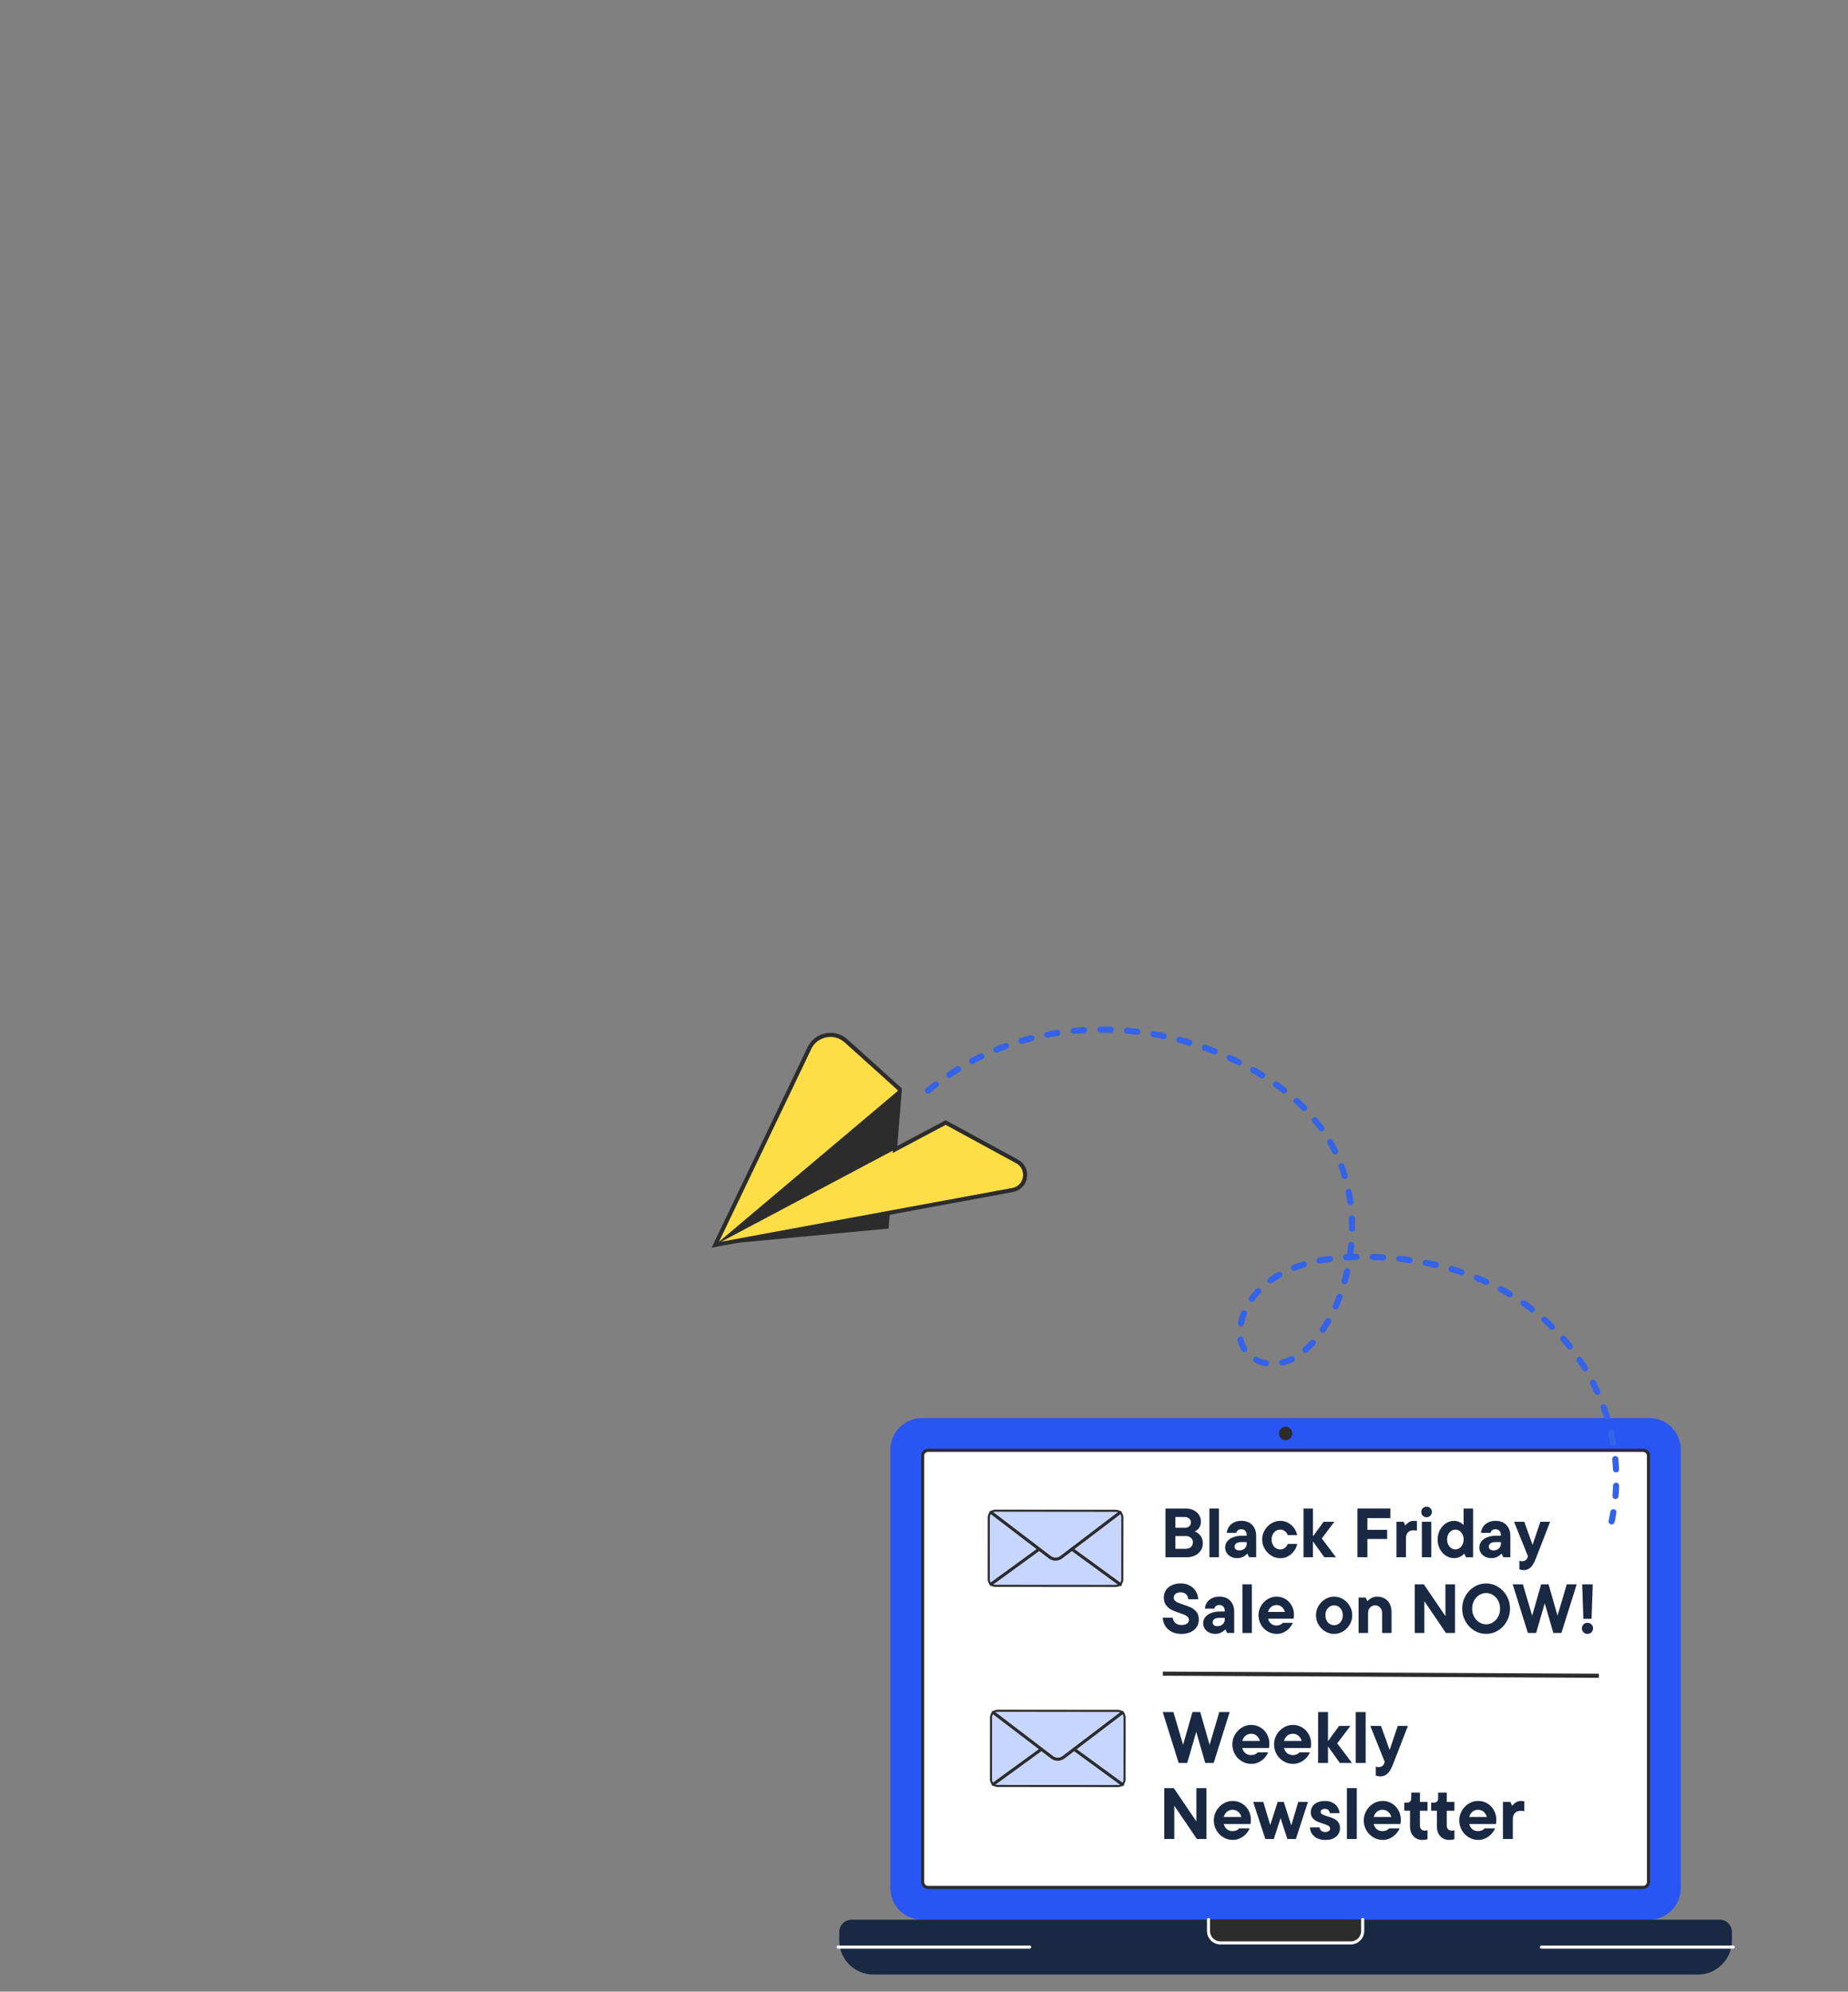 <?xml version="1.0" encoding="UTF-8"?>
<svg id="Layer_1" data-name="Layer 1" xmlns="http://www.w3.org/2000/svg" xmlns:xlink="http://www.w3.org/1999/xlink" viewBox="0 0 901 970.74">
  <rect x="0" y="0" width="901" height="970.74" fill="#808080" stroke="none"/>
  <defs>
    <style>
      .cls-1 {
        stroke: #fff;
      }

      .cls-1, .cls-2, .cls-3, .cls-4, .cls-5, .cls-6 {
        fill: none;
      }

      .cls-1, .cls-5, .cls-6 {
        stroke-linecap: round;
        stroke-linejoin: round;
      }

      .cls-1, .cls-6 {
        stroke-width: 1.5px;
      }

      .cls-7 {
        clip-path: url(#clippath);
      }

      .cls-2, .cls-8, .cls-9, .cls-10, .cls-11, .cls-12, .cls-13 {
        stroke-width: 0px;
      }

      .cls-8 {
        fill: #2c2c2c;
      }

      .cls-9 {
        fill: #c7d6ff;
      }

      .cls-14 {
        clip-path: url(#clippath-1);
      }

      .cls-3 {
        stroke-width: 2px;
      }

      .cls-3, .cls-4 {
        stroke-miterlimit: 10;
      }

      .cls-3, .cls-4, .cls-6 {
        stroke: #2c2c2c;
      }

      .cls-10 {
        fill: #2855f3;
      }

      .cls-5 {
        stroke: #3463e8;
        stroke-dasharray: 0 0 5 8;
        stroke-width: 3px;
      }

      .cls-11 {
        fill: #fdde46;
      }

      .cls-12 {
        fill: #fff;
      }

      .cls-13 {
        fill: #192944;
      }
    </style>
    <clipPath id="clippath">
      <path class="cls-2" d="M159.64,120.28h570.07c29.84,0,54.06,24.23,54.06,54.06v601.92c0,29.84-24.23,54.06-54.06,54.06H159.64c-29.84,0-54.06-24.22-54.06-54.06V174.34c0-29.84,24.22-54.06,54.06-54.06Z"/>
    </clipPath>
    <clipPath id="clippath-1">
      <rect class="cls-2" x="66.42" y="111.79" width="756.53" height="756.53"/>
    </clipPath>
  </defs>
  <g>
    <path class="cls-10" d="M804.08,935.68h-354.57c-8.5,0-15.39-6.89-15.39-15.39v-213.74c0-8.5,6.89-15.39,15.39-15.39h354.57c8.5,0,15.39,6.89,15.39,15.39v213.74c0,8.5-6.89,15.39-15.39,15.39"/>
    <path class="cls-8" d="M630.05,698.68c0,1.8-1.46,3.26-3.26,3.26s-3.26-1.46-3.26-3.26,1.46-3.26,3.26-3.26,3.26,1.46,3.26,3.26"/>
    <path class="cls-12" d="M449.86,917.31v-207.78c0-1.45,1.18-2.63,2.63-2.63h348.61c1.45,0,2.63,1.18,2.63,2.63v207.78c0,1.45-1.18,2.63-2.63,2.63h-348.61c-1.45,0-2.63-1.18-2.63-2.63"/>
    <path class="cls-6" d="M452.49,706.9h348.61c1.45,0,2.63,1.18,2.63,2.63v207.78c0,1.45-1.18,2.63-2.63,2.63h-348.61c-1.45,0-2.63-1.18-2.63-2.63v-207.78c0-1.45,1.18-2.63,2.63-2.63Z"/>
    <path class="cls-13" d="M827.8,962.42h-402c-9.17,0-16.61-7.44-16.61-16.61v-4.14c0-3.31,2.68-6,6-6h423.23c3.31,0,5.99,2.68,5.99,6v4.14c0,9.17-7.44,16.61-16.61,16.61"/>
    <path class="cls-8" d="M664.38,935.55v5.63c0,3.21-2.6,5.81-5.81,5.81h-63.55c-3.21,0-5.81-2.6-5.81-5.81v-5.63"/>
    <path class="cls-1" d="M664.38,935.55v5.63c0,3.21-2.6,5.81-5.81,5.81h-63.55c-3.21,0-5.81-2.6-5.81-5.81v-5.63"/>
    <line class="cls-1" x1="751.53" y1="949.04" x2="845.01" y2="949.04"/>
    <line class="cls-1" x1="502.06" y1="949.04" x2="408.58" y2="949.04"/>
    <path class="cls-9" d="M518.76,736.34h-8.23s-25.29-.03-25.29-.03c-1.74,0-3.14,1.41-3.15,3.14l-.02,30.36c0,1.74,1.4,3.14,3.14,3.15l23.77.02h11.28s23.77.03,23.77.03c1.74,0,3.14-1.4,3.15-3.14l.02-30.36c0-1.74-1.4-3.14-3.14-3.14l-25.29-.02Z"/>
    <path class="cls-4" d="M518.76,736.34h-8.23s-25.29-.03-25.29-.03c-1.74,0-3.14,1.41-3.15,3.14l-.02,30.36c0,1.74,1.4,3.14,3.14,3.15l23.77.02h11.28s23.77.03,23.77.03c1.74,0,3.14-1.4,3.15-3.14l.02-30.36c0-1.74-1.4-3.14-3.14-3.14l-25.29-.02Z"/>
    <line class="cls-6" x1="483.14" y1="772.17" x2="506.67" y2="755.05"/>
    <path class="cls-6" d="M546.14,737.16l-28.73,21.84c-1.65,1.25-3.93,1.25-5.58,0h.01l-28.7-21.88"/>
    <line class="cls-6" x1="546.2" y1="772.29" x2="522.59" y2="755.06"/>
    <path class="cls-9" d="M519.85,833.87h-8.23s-25.29-.03-25.29-.03c-1.74,0-3.14,1.41-3.15,3.14l-.02,30.36c0,1.74,1.4,3.14,3.14,3.15l23.77.02h11.28s23.77.03,23.77.03c1.74,0,3.14-1.4,3.15-3.14l.02-30.36c0-1.74-1.4-3.14-3.14-3.14l-25.29-.02Z"/>
    <path class="cls-4" d="M519.85,833.87h-8.23s-25.29-.03-25.29-.03c-1.74,0-3.14,1.41-3.15,3.14l-.02,30.36c0,1.74,1.4,3.14,3.14,3.15l23.77.02h11.28s23.77.03,23.77.03c1.74,0,3.14-1.4,3.15-3.14l.02-30.36c0-1.74-1.4-3.14-3.14-3.14l-25.29-.02Z"/>
    <line class="cls-6" x1="484.23" y1="869.7" x2="507.75" y2="852.58"/>
    <path class="cls-6" d="M547.23,834.69l-28.73,21.84c-1.65,1.25-3.93,1.25-5.58,0h.01l-28.7-21.88"/>
    <line class="cls-6" x1="547.29" y1="869.83" x2="523.67" y2="852.59"/>
    <path class="cls-11" d="M436.34,560.27l2.36-29.35-26.22-23.59c-5.47-4.92-14.11-3.43-17.61,3.04l-46.16,96.41,145.34-26.83c6.68-1.59,7.88-10.57,1.85-13.85l-34.82-18.96-24.74,13.13Z"/>
    <path class="cls-3" d="M436.34,560.27l2.36-29.35-26.22-23.59c-5.47-4.92-14.11-3.43-17.61,3.04l-46.16,96.41,145.34-26.83c6.68-1.59,7.88-10.57,1.85-13.85l-34.82-18.96-24.74,13.13Z"/>
    <polygon class="cls-8" points="436.34 560.27 348.71 606.78 438.7 530.92 436.34 560.27"/>
    <polygon class="cls-8" points="433.86 591.06 433.24 598.8 348.71 606.78 433.86 591.06"/>
    <path class="cls-5" d="M452.44,531.61c51.77-42.95,125.6-36.07,172.66-.86,47.06,35.21,35.17,89.15,24.18,110.04-17.35,32.99-39.23,25.62-43.69,14.72-4.51-11.02,4.52-43.11,58.76-42.93,95,.32,133.87,73.29,121.39,128.94"/>
    <g>
      <path class="cls-13" d="M585.23,748.44c.81.97,1.22,2.24,1.22,3.8,0,1.24-.33,2.38-.98,3.42-.66,1.04-1.58,1.86-2.76,2.46-1.19.6-2.53.9-4.02.9h-10.47v-23.73h10.07c1.4,0,2.65.28,3.75.85,1.1.57,1.95,1.33,2.56,2.29.61.96.92,2.03.92,3.2,0,1.27-.31,2.31-.92,3.12-.61.81-1.32,1.37-2.14,1.66,1.04.38,1.97,1.06,2.78,2.03ZM573.06,739.42v5.25h4.64c.86,0,1.56-.25,2.12-.75.55-.5.83-1.13.83-1.9s-.28-1.37-.85-1.86c-.57-.5-1.27-.75-2.1-.75h-4.64ZM578.14,754.88c1.02,0,1.85-.29,2.49-.86.64-.58.97-1.33.97-2.25s-.32-1.64-.97-2.22c-.64-.58-1.47-.86-2.49-.86h-5.09v6.2h5.09Z"/>
      <path class="cls-13" d="M594.28,759.01h-4.61v-23.73h4.61v23.73Z"/>
      <path class="cls-13" d="M610.52,743.3c1.29,1.34,1.93,3.14,1.93,5.37v10.34h-3.46l-.75-1.7h-.17c-1.36,1.42-2.99,2.14-4.91,2.14-1.08,0-2.07-.23-2.97-.68s-1.59-1.07-2.1-1.86-.76-1.66-.76-2.61c0-1.17.35-2.2,1.05-3.07.7-.87,1.68-1.54,2.93-2,1.25-.46,2.69-.7,4.32-.7h2.2v-.34c0-.88-.24-1.57-.71-2.07-.47-.5-1.12-.75-1.93-.75-.7,0-1.26.19-1.68.56-.42.37-.67.77-.76,1.2h-4.61c.09-1.02.41-1.97.97-2.86.55-.89,1.35-1.62,2.39-2.17,1.04-.55,2.28-.83,3.73-.83,2.24,0,4,.67,5.29,2.02ZM606.84,754.74c.67-.63,1-1.38,1-2.24v-.88h-2.34c-1.24,0-2.15.2-2.71.59-.57.4-.85.94-.85,1.64,0,.54.2.98.59,1.32.39.34.97.51,1.71.51,1.06,0,1.93-.32,2.59-.95Z"/>
      <path class="cls-13" d="M619.84,758.22c-1.36-.82-2.44-1.94-3.25-3.34-.81-1.4-1.22-2.9-1.22-4.51s.41-3.11,1.22-4.51c.81-1.4,1.9-2.51,3.25-3.34,1.36-.83,2.81-1.24,4.37-1.24,1.42,0,2.72.33,3.9,1s2.14,1.54,2.88,2.61c.75,1.07,1.23,2.19,1.46,3.34h-4.61c-.09-.32-.28-.68-.58-1.1-.29-.42-.7-.78-1.22-1.1-.52-.32-1.13-.47-1.83-.47-1.22,0-2.23.45-3.03,1.36-.8.9-1.2,2.06-1.2,3.46s.4,2.55,1.2,3.46c.8.9,1.81,1.36,3.03,1.36.7,0,1.31-.16,1.83-.47.52-.32.93-.68,1.22-1.1.29-.42.49-.78.58-1.1h4.61c-.23,1.15-.71,2.27-1.46,3.34-.75,1.07-1.71,1.94-2.88,2.61-1.17.67-2.47,1-3.9,1-1.56,0-3.02-.41-4.37-1.24Z"/>
      <path class="cls-13" d="M644.45,749.86l6.88,9.15h-5.66l-5.53-7.73v7.73h-4.61v-23.73h4.61v13.56l5.19-7.12h5.25l-6.14,8.14Z"/>
      <path class="cls-13" d="M677.87,735.28v4.68h-11.19v5.69h9.63v4.47h-9.63v8.88h-4.85v-23.73h16.03Z"/>
      <path class="cls-13" d="M680.86,759.01v-17.29h3.46l.75,1.7h.17c.34-.45.85-.92,1.54-1.41.69-.49,1.52-.73,2.49-.73.61,0,1.13.06,1.56.17v4.61c-.43-.11-1.01-.17-1.73-.17-1.11,0-1.99.33-2.64,1-.66.67-.98,1.59-.98,2.76v9.36h-4.61Z"/>
      <path class="cls-13" d="M693.7,738.77c-.5-.5-.75-1.11-.75-1.83s.25-1.33.75-1.83c.5-.5,1.11-.75,1.83-.75s1.33.25,1.83.75c.5.5.75,1.11.75,1.83s-.25,1.33-.75,1.83c-.5.5-1.11.75-1.83.75s-1.33-.25-1.83-.75ZM697.84,759.01h-4.61v-17.29h4.61v17.29Z"/>
      <path class="cls-13" d="M704.97,758.27c-1.23-.79-2.22-1.88-2.95-3.27-.74-1.39-1.1-2.93-1.1-4.63s.37-3.24,1.1-4.63c.73-1.39,1.72-2.48,2.95-3.27,1.23-.79,2.55-1.19,3.95-1.19.75,0,1.44.12,2.08.36.64.24,1.18.5,1.59.8.42.29.69.55.83.78h.17v-7.93h4.61v23.73h-3.46l-.75-1.7h-.17c-.39.47-1.01.95-1.87,1.42s-1.88.71-3.05.71c-1.4,0-2.72-.4-3.95-1.19ZM711.57,754.57c.61-.41,1.1-.98,1.47-1.71.37-.73.56-1.56.56-2.49s-.19-1.76-.56-2.49c-.37-.73-.86-1.31-1.47-1.71-.61-.41-1.28-.61-2-.61s-1.39.2-2,.61c-.61.41-1.1.98-1.47,1.71-.37.73-.56,1.57-.56,2.49s.19,1.76.56,2.49c.37.73.86,1.31,1.47,1.71.61.41,1.28.61,2,.61s1.39-.2,2-.61Z"/>
      <path class="cls-13" d="M734.45,743.3c1.29,1.34,1.93,3.14,1.93,5.37v10.34h-3.46l-.75-1.7h-.17c-1.36,1.42-2.99,2.14-4.91,2.14-1.08,0-2.07-.23-2.97-.68s-1.59-1.07-2.1-1.86-.76-1.66-.76-2.61c0-1.17.35-2.2,1.05-3.07.7-.87,1.68-1.54,2.93-2,1.25-.46,2.69-.7,4.32-.7h2.2v-.34c0-.88-.24-1.57-.71-2.07-.47-.5-1.12-.75-1.93-.75-.7,0-1.26.19-1.68.56-.42.37-.67.77-.76,1.2h-4.61c.09-1.02.41-1.97.97-2.86.55-.89,1.35-1.62,2.39-2.17,1.04-.55,2.28-.83,3.73-.83,2.24,0,4,.67,5.29,2.02ZM730.77,754.74c.67-.63,1-1.38,1-2.24v-.88h-2.34c-1.24,0-2.15.2-2.71.59-.57.4-.85.94-.85,1.64,0,.54.2.98.59,1.32.39.34.97.51,1.71.51,1.06,0,1.93-.32,2.59-.95Z"/>
      <path class="cls-13" d="M751.02,741.72h4.75l-6.92,17.8c-.81,2.1-1.68,3.59-2.61,4.46-.93.87-2.02,1.31-3.29,1.31-.75,0-1.47-.12-2.17-.37v-4.2c.32.16.73.24,1.25.24.72,0,1.31-.15,1.75-.46.44-.31.8-.84,1.07-1.61l.1-.34-6.75-16.81h4.98l4.03,11.25,3.8-11.25Z"/>
      <path class="cls-13" d="M571.28,795.35c-1.34-.69-2.4-1.63-3.15-2.83-.76-1.2-1.17-2.55-1.24-4.07h4.85c.14,1.06.57,1.93,1.29,2.59s1.72,1,2.98,1c1.2,0,2.11-.24,2.73-.71.62-.47.93-1.06.93-1.76,0-.59-.2-1.08-.61-1.49-.41-.41-.92-.74-1.53-1-.61-.26-1.46-.57-2.54-.93-1.58-.52-2.88-1.03-3.88-1.54-1.01-.51-1.87-1.24-2.59-2.2-.72-.96-1.09-2.21-1.09-3.75,0-1.31.33-2.49.98-3.53s1.61-1.86,2.86-2.46c1.25-.6,2.73-.9,4.42-.9s3.07.34,4.34,1.02c1.27.68,2.26,1.61,2.98,2.78.72,1.18,1.12,2.49,1.19,3.93h-4.85c-.07-.99-.43-1.81-1.09-2.44s-1.51-.95-2.58-.95-1.93.24-2.53.73c-.6.49-.9,1.11-.9,1.88,0,.59.2,1.08.61,1.49.41.41.91.73,1.51.98.6.25,1.45.55,2.56.92,1.56.5,2.85.99,3.86,1.47,1.02.49,1.89,1.2,2.61,2.14.72.94,1.08,2.16,1.08,3.68,0,1.33-.33,2.53-1,3.58s-1.64,1.88-2.93,2.49c-1.29.61-2.81.92-4.58.92s-3.38-.34-4.73-1.03Z"/>
      <path class="cls-13" d="M599.81,780.23c1.29,1.34,1.93,3.14,1.93,5.37v10.34h-3.46l-.75-1.7h-.17c-1.36,1.42-2.99,2.14-4.91,2.14-1.08,0-2.07-.23-2.97-.68s-1.59-1.07-2.1-1.86-.76-1.66-.76-2.61c0-1.17.35-2.2,1.05-3.07.7-.87,1.68-1.54,2.93-2,1.25-.46,2.69-.7,4.32-.7h2.2v-.34c0-.88-.24-1.57-.71-2.07-.47-.5-1.12-.75-1.93-.75-.7,0-1.26.19-1.68.56-.42.37-.67.77-.76,1.2h-4.61c.09-1.02.41-1.97.97-2.86.55-.89,1.35-1.62,2.39-2.17,1.04-.55,2.28-.83,3.73-.83,2.24,0,4,.67,5.29,2.02ZM596.13,791.67c.67-.63,1-1.38,1-2.24v-.88h-2.34c-1.24,0-2.15.2-2.71.59-.57.4-.85.94-.85,1.64,0,.54.2.98.59,1.32.39.34.97.51,1.71.51,1.06,0,1.93-.32,2.59-.95Z"/>
      <path class="cls-13" d="M610.35,795.94h-4.61v-23.73h4.61v23.73Z"/>
      <path class="cls-13" d="M630.69,788.96h-12.44c.25,1.04.74,1.85,1.47,2.44.73.59,1.62.88,2.66.88,1.27,0,2.29-.43,3.08-1.29h4.85c-.34.84-.88,1.67-1.61,2.51-.73.84-1.64,1.53-2.73,2.07s-2.26.81-3.53.81c-1.61,0-3.09-.41-4.44-1.22-1.36-.81-2.43-1.92-3.22-3.31-.79-1.39-1.19-2.91-1.19-4.56s.4-3.11,1.2-4.51,1.88-2.51,3.24-3.34,2.8-1.24,4.34-1.24,2.99.38,4.29,1.15c1.3.77,2.33,1.83,3.08,3.17.76,1.34,1.14,2.84,1.14,4.49,0,.84-.07,1.48-.2,1.93ZM619.77,783.21c-.75.6-1.25,1.42-1.53,2.46h8.2c-.27-1.02-.77-1.83-1.51-2.44s-1.59-.92-2.56-.92-1.86.3-2.61.9Z"/>
      <path class="cls-13" d="M646.08,795.15c-1.36-.82-2.44-1.94-3.25-3.34-.81-1.4-1.22-2.9-1.22-4.51s.41-3.11,1.22-4.51c.81-1.4,1.9-2.51,3.25-3.34,1.36-.83,2.81-1.24,4.37-1.24s3.02.41,4.37,1.24c1.36.83,2.44,1.94,3.25,3.34.81,1.4,1.22,2.9,1.22,4.51s-.41,3.11-1.22,4.51c-.81,1.4-1.9,2.51-3.25,3.34-1.36.82-2.81,1.24-4.37,1.24s-3.02-.41-4.37-1.24ZM653.48,790.76c.8-.9,1.2-2.06,1.2-3.46s-.4-2.55-1.2-3.46c-.8-.9-1.81-1.36-3.03-1.36s-2.23.45-3.03,1.36c-.8.9-1.2,2.06-1.2,3.46s.4,2.55,1.2,3.46c.8.9,1.81,1.36,3.03,1.36s2.23-.45,3.03-1.36Z"/>
      <path class="cls-13" d="M662.38,795.94v-17.29h3.46l.75,1.7h.17c.36-.45.96-.92,1.8-1.41.84-.49,1.81-.73,2.92-.73,1.38,0,2.59.31,3.64.93,1.05.62,1.87,1.5,2.46,2.64.59,1.14.88,2.46.88,3.95v10.2h-4.61v-9.8c0-1.02-.33-1.88-.98-2.59s-1.47-1.07-2.44-1.07-1.81.35-2.46,1.05c-.64.7-.97,1.57-.97,2.61v9.8h-4.61Z"/>
      <path class="cls-13" d="M704.73,787.74v-15.53h4.68v23.73h-4.44l-10.54-15.53v15.53h-4.68v-23.73h4.44l10.54,15.53Z"/>
      <path class="cls-13" d="M718.76,794.74c-1.79-1.1-3.21-2.59-4.27-4.47-1.06-1.89-1.59-3.95-1.59-6.19s.53-4.3,1.59-6.19c1.06-1.89,2.49-3.38,4.27-4.47,1.78-1.1,3.72-1.64,5.8-1.64s4.01.55,5.8,1.64c1.78,1.1,3.21,2.59,4.27,4.47,1.06,1.89,1.59,3.95,1.59,6.19s-.53,4.3-1.59,6.19c-1.06,1.89-2.49,3.38-4.27,4.47-1.79,1.1-3.72,1.64-5.8,1.64s-4.01-.55-5.8-1.64ZM727.95,790.71c1.04-.67,1.87-1.58,2.49-2.75s.93-2.46.93-3.88-.31-2.72-.93-3.88c-.62-1.16-1.45-2.08-2.49-2.75-1.04-.67-2.17-1-3.39-1s-2.35.33-3.39,1c-1.04.67-1.87,1.58-2.49,2.75-.62,1.16-.93,2.46-.93,3.88s.31,2.72.93,3.88,1.45,2.08,2.49,2.75c1.04.67,2.17,1,3.39,1s2.35-.33,3.39-1Z"/>
      <path class="cls-13" d="M759.37,787.5l4.51-15.29h4.85l-7.46,23.73h-3.93l-4.2-14.51-4.2,14.51h-4l-7.42-23.73h4.98l4.51,15.29,4.37-15.29h3.63l4.37,15.29Z"/>
      <path class="cls-13" d="M772.05,795.6c-.52-.52-.78-1.16-.78-1.93s.26-1.41.78-1.93c.52-.52,1.16-.78,1.93-.78s1.41.26,1.93.78c.52.52.78,1.16.78,1.93s-.26,1.41-.78,1.93c-.52.52-1.16.78-1.93.78s-1.41-.26-1.93-.78ZM775.98,789.03h-4l-.58-16.81h5.15l-.58,16.81Z"/>
    </g>
    <line class="cls-3" x1="566.96" y1="815.75" x2="779.52" y2="816.78"/>
  </g>
  <g>
    <path class="cls-13" d="M589.75,850.46l4.71-15.98h5.07l-7.8,24.81h-4.11l-4.39-15.17-4.39,15.17h-4.18l-7.76-24.81h5.21l4.71,15.98,4.57-15.98h3.79l4.57,15.98Z"/>
    <path class="cls-13" d="M618.7,851.99h-13.01c.26,1.09.77,1.94,1.54,2.55.77.61,1.7.92,2.78.92,1.32,0,2.4-.45,3.22-1.35h5.07c-.35.87-.92,1.75-1.68,2.62-.77.87-1.72,1.59-2.85,2.16s-2.36.85-3.69.85c-1.68,0-3.23-.43-4.64-1.28-1.42-.85-2.54-2-3.37-3.46-.83-1.45-1.24-3.04-1.24-4.77s.42-3.25,1.26-4.71c.84-1.46,1.97-2.63,3.38-3.49,1.42-.86,2.93-1.29,4.54-1.29s3.12.4,4.48,1.21c1.36.8,2.43,1.91,3.22,3.31.79,1.41,1.19,2.97,1.19,4.7,0,.87-.07,1.55-.21,2.02ZM607.29,845.98c-.78.63-1.31,1.48-1.59,2.57h8.58c-.28-1.06-.81-1.91-1.58-2.55s-1.66-.96-2.68-.96-1.95.31-2.73.94Z"/>
    <path class="cls-13" d="M639.04,851.99h-13.01c.26,1.09.77,1.94,1.54,2.55.77.61,1.7.92,2.78.92,1.32,0,2.4-.45,3.22-1.35h5.07c-.35.87-.92,1.75-1.68,2.62-.77.87-1.72,1.59-2.85,2.16s-2.36.85-3.69.85c-1.68,0-3.23-.43-4.64-1.28-1.42-.85-2.54-2-3.37-3.46-.83-1.45-1.24-3.04-1.24-4.77s.42-3.25,1.26-4.71c.84-1.46,1.97-2.63,3.38-3.49,1.42-.86,2.93-1.29,4.54-1.29s3.12.4,4.48,1.21c1.36.8,2.43,1.91,3.22,3.31.79,1.41,1.19,2.97,1.19,4.7,0,.87-.07,1.55-.21,2.02ZM627.63,845.98c-.78.63-1.31,1.48-1.59,2.57h8.58c-.28-1.06-.81-1.91-1.58-2.55s-1.66-.96-2.68-.96-1.95.31-2.73.94Z"/>
    <path class="cls-13" d="M651.98,849.72l7.19,9.57h-5.92l-5.78-8.08v8.08h-4.82v-24.81h4.82v14.18l5.42-7.44h5.49l-6.41,8.5Z"/>
    <path class="cls-13" d="M665.83,859.29h-4.82v-24.81h4.82v24.81Z"/>
    <path class="cls-13" d="M681.49,841.21h4.96l-7.23,18.6c-.85,2.2-1.76,3.75-2.73,4.66-.97.91-2.11,1.36-3.44,1.36-.78,0-1.54-.13-2.27-.39v-4.39c.33.17.77.25,1.31.25.76,0,1.36-.16,1.82-.48.46-.32.83-.88,1.12-1.68l.11-.35-7.05-17.58h5.21l4.22,11.77,3.97-11.77Z"/>
    <path class="cls-13" d="M583.3,887.77v-16.23h4.89v24.81h-4.64l-11.02-16.23v16.23h-4.89v-24.81h4.64l11.02,16.23Z"/>
    <path class="cls-13" d="M609.67,889.04h-13.01c.26,1.09.77,1.94,1.54,2.55.77.61,1.7.92,2.78.92,1.32,0,2.4-.45,3.22-1.35h5.07c-.35.87-.92,1.75-1.68,2.62-.77.87-1.72,1.59-2.85,2.16s-2.36.85-3.69.85c-1.68,0-3.23-.43-4.64-1.28-1.42-.85-2.54-2-3.37-3.46-.83-1.45-1.24-3.04-1.24-4.77s.42-3.25,1.26-4.71c.84-1.46,1.97-2.63,3.38-3.49,1.42-.86,2.93-1.29,4.54-1.29s3.12.4,4.48,1.21c1.36.8,2.43,1.91,3.22,3.31.79,1.41,1.19,2.97,1.19,4.7,0,.87-.07,1.55-.21,2.02ZM598.25,883.04c-.78.63-1.31,1.48-1.59,2.57h8.58c-.28-1.06-.81-1.91-1.58-2.55s-1.66-.96-2.68-.96-1.95.31-2.73.94Z"/>
    <path class="cls-13" d="M629.58,889.68l3.4-11.41h4.71l-5.88,18.07h-4.15l-3.3-10.14-3.3,10.14h-4.15l-5.92-18.07h4.93l3.4,11.27,3.61-11.27h2.98l3.65,11.41Z"/>
    <path class="cls-13" d="M642.25,896.01c-1.12-.53-1.99-1.26-2.6-2.2-.61-.93-.94-1.98-.99-3.14h4.71c.05.69.32,1.23.83,1.65.51.41,1.15.62,1.93.62s1.34-.16,1.75-.48c.41-.32.62-.71.62-1.19,0-.59-.28-1.05-.85-1.38-.57-.33-1.45-.69-2.66-1.06-1.23-.38-2.24-.76-3.03-1.13-.79-.38-1.47-.93-2.04-1.65-.57-.72-.85-1.65-.85-2.78,0-1.04.27-1.97.82-2.8.54-.83,1.33-1.48,2.37-1.95,1.04-.47,2.28-.71,3.72-.71s2.58.26,3.63.78c1.05.52,1.87,1.23,2.46,2.14.59.91.93,1.92,1.03,3.03h-4.75c-.17-1.39-.96-2.09-2.37-2.09-.69,0-1.21.14-1.56.41-.35.27-.53.62-.53,1.05,0,.52.27.93.8,1.22.53.3,1.39.62,2.57.97,1.25.38,2.28.75,3.08,1.12.8.37,1.5.92,2.09,1.67.59.74.89,1.71.89,2.89,0,1.72-.63,3.12-1.9,4.2-1.26,1.08-3.03,1.61-5.3,1.61-1.47,0-2.76-.27-3.88-.8Z"/>
    <path class="cls-13" d="M661.51,896.34h-4.82v-24.81h4.82v24.81Z"/>
    <path class="cls-13" d="M682.77,889.04h-13.01c.26,1.09.77,1.94,1.54,2.55.77.61,1.7.92,2.78.92,1.32,0,2.4-.45,3.23-1.35h5.07c-.35.87-.92,1.75-1.68,2.62-.77.87-1.72,1.59-2.85,2.16-1.13.57-2.36.85-3.69.85-1.68,0-3.22-.43-4.64-1.28-1.42-.85-2.54-2-3.37-3.46s-1.24-3.04-1.24-4.77.42-3.25,1.26-4.71c.84-1.46,1.97-2.63,3.38-3.49,1.42-.86,2.93-1.29,4.54-1.29s3.12.4,4.48,1.21c1.36.8,2.43,1.91,3.22,3.31.79,1.41,1.19,2.97,1.19,4.7,0,.87-.07,1.55-.21,2.02ZM671.36,883.04c-.78.63-1.31,1.48-1.6,2.57h8.58c-.28-1.06-.81-1.91-1.58-2.55-.77-.64-1.66-.96-2.68-.96s-1.95.31-2.73.94Z"/>
    <path class="cls-13" d="M689.15,895.03c-1.13-1.18-1.7-2.79-1.7-4.82v-7.65h-2.8v-3.93h1.24c.69,0,1.22-.18,1.6-.55.38-.37.57-.89.57-1.58v-2.76h4.22v4.54h3.72v4.29h-3.72v7.16c0,.85.22,1.49.66,1.91.44.43,1.05.64,1.82.64.5,0,.91-.08,1.24-.25v4.39c-.73.26-1.55.39-2.44.39-1.8,0-3.26-.59-4.39-1.77Z"/>
    <path class="cls-13" d="M702.26,895.03c-1.13-1.18-1.7-2.79-1.7-4.82v-7.65h-2.8v-3.93h1.24c.69,0,1.22-.18,1.6-.55.38-.37.57-.89.57-1.58v-2.76h4.22v4.54h3.72v4.29h-3.72v7.16c0,.85.22,1.49.66,1.91.44.43,1.05.64,1.82.64.5,0,.91-.08,1.24-.25v4.39c-.73.26-1.55.39-2.44.39-1.8,0-3.26-.59-4.39-1.77Z"/>
    <path class="cls-13" d="M729.34,889.04h-13.01c.26,1.09.77,1.94,1.54,2.55.77.61,1.69.92,2.78.92,1.32,0,2.4-.45,3.22-1.35h5.07c-.35.87-.92,1.75-1.68,2.62-.77.87-1.72,1.59-2.85,2.16s-2.36.85-3.69.85c-1.68,0-3.23-.43-4.64-1.28-1.42-.85-2.54-2-3.37-3.46-.83-1.45-1.24-3.04-1.24-4.77s.42-3.25,1.26-4.71c.84-1.46,1.97-2.63,3.38-3.49,1.42-.86,2.93-1.29,4.54-1.29s3.12.4,4.48,1.21c1.36.8,2.43,1.91,3.22,3.31.79,1.41,1.19,2.97,1.19,4.7,0,.87-.07,1.55-.21,2.02ZM717.93,883.04c-.78.63-1.31,1.48-1.6,2.57h8.58c-.28-1.06-.81-1.91-1.58-2.55-.77-.64-1.66-.96-2.68-.96s-1.95.31-2.73.94Z"/>
    <path class="cls-13" d="M732.77,896.34v-18.07h3.61l.78,1.77h.18c.35-.47.89-.96,1.61-1.47.72-.51,1.59-.76,2.6-.76.64,0,1.18.06,1.63.18v4.82c-.45-.12-1.05-.18-1.81-.18-1.16,0-2.08.35-2.76,1.05-.69.7-1.03,1.66-1.03,2.89v9.78h-4.82Z"/>
  </g>
</svg>